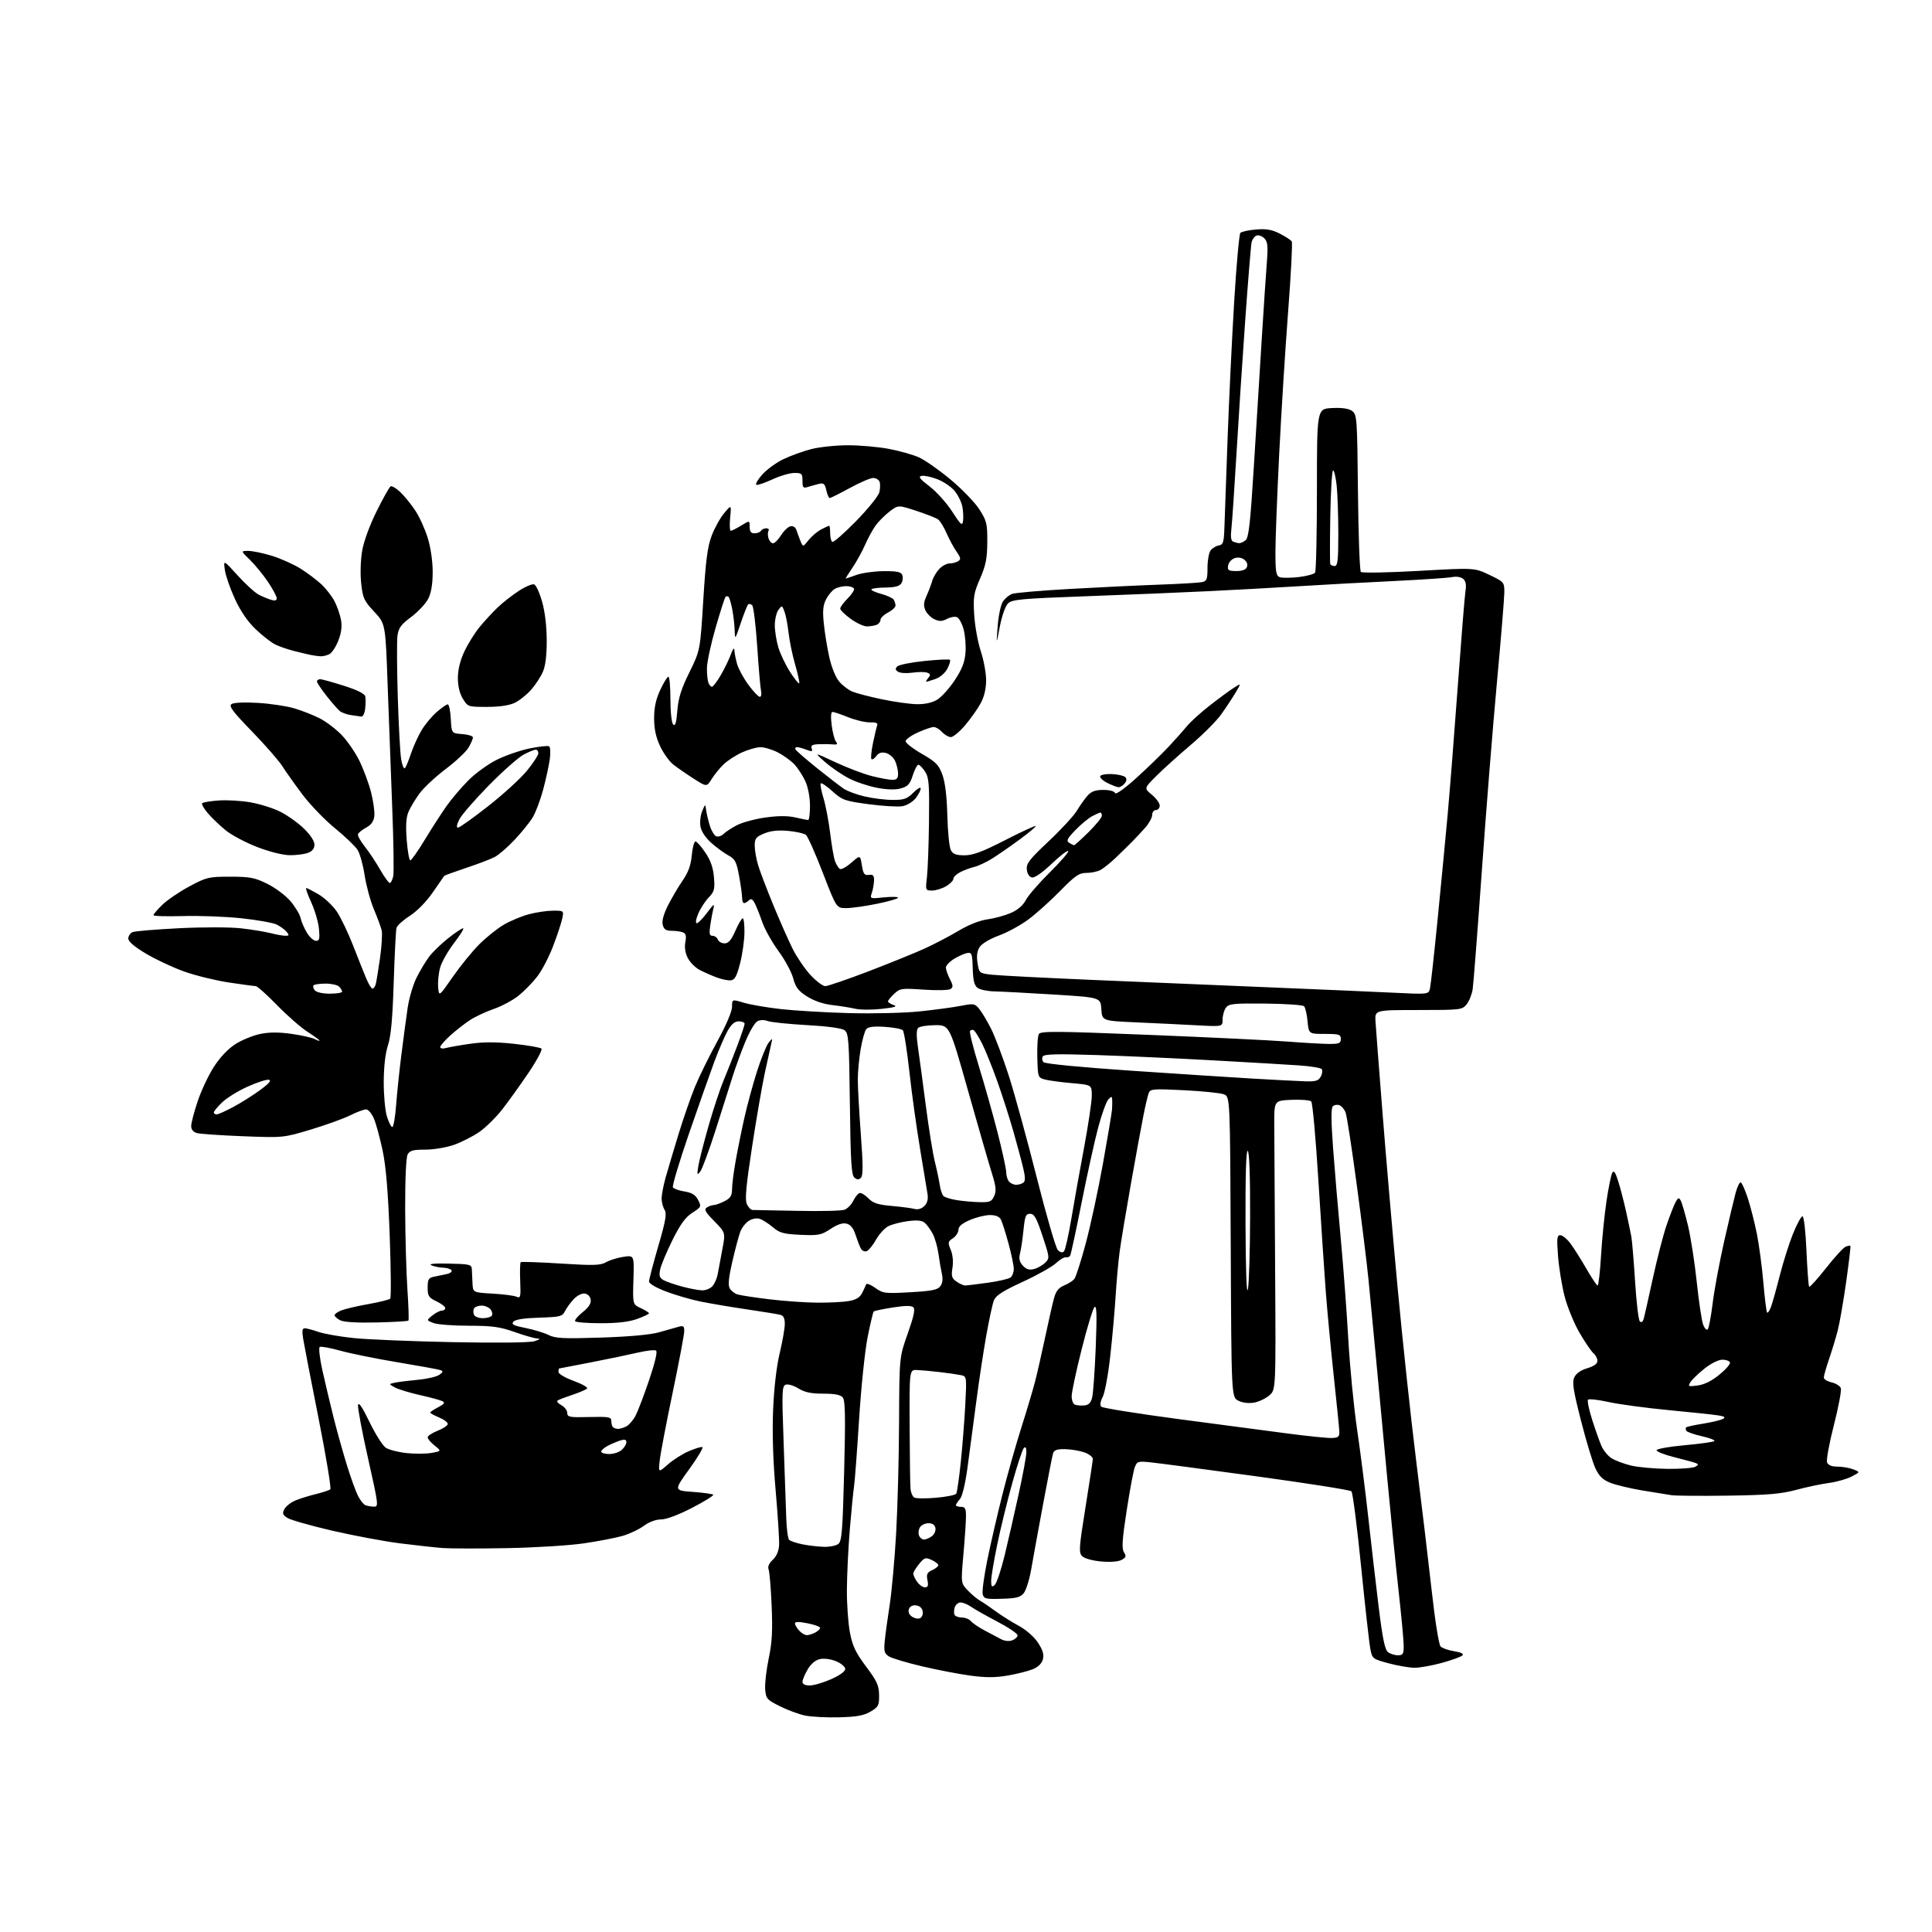 <?xml version="1.0" encoding="UTF-8" standalone="no"?>
<svg 
  version="1.1" 
  xmlns="http://www.w3.org/2000/svg" 
  xmlns:xlink="http://www.w3.org/1999/xlink" 
  xmlns:svg="http://www.w3.org/2000/svg"
  xmlns:rdf="http://www.w3.org/1999/02/22-rdf-syntax-ns#"
  xmlns:cc="http://creativecommons.org/ns#"
  xmlns:dc="http://purl.org/dc/elements/1.1/"
  viewBox="0 0 768 768"
  width="768"
  height="768"
>
<style>svg {background-color: white; }</style>"
<path stroke="none" fill="black" fill-rule="evenodd" d="M333.54,682.66C328.57,682.79 322.48,682.47 320.02,681.96C317.56,681.45 313.06,679.78 310.02,678.26C304.85,675.68 304.48,675.25 304.17,671.50C304.00,669.30 304.62,663.81 305.57,659.30C306.91,652.94 307.17,648.23 306.74,638.30C306.44,631.26 305.90,624.76 305.53,623.85C305.10,622.80 305.70,621.43 307.18,620.05C308.68,618.65 309.57,616.58 309.70,614.19C309.82,612.16 309.20,602.40 308.33,592.50C307.29,580.72 306.95,569.66 307.32,560.50C307.68,551.79 308.66,543.29 309.92,538.00C311.04,533.33 311.96,528.07 311.97,526.32C311.99,524.12 311.46,522.99 310.25,522.67C309.29,522.41 303.32,521.44 297.00,520.51C290.68,519.58 282.35,518.17 278.50,517.39C274.65,516.60 268.46,514.81 264.75,513.39C260.80,511.89 258.00,510.24 258.00,509.41C258.00,508.63 259.65,502.32 261.67,495.38C264.65,485.17 265.12,482.42 264.17,480.90C263.53,479.87 263.00,477.85 263.00,476.42C263.00,474.98 263.71,471.26 264.58,468.15C265.45,465.04 267.75,457.32 269.68,451.00C271.61,444.68 274.58,436.12 276.27,432.00C277.97,427.88 281.97,419.72 285.18,413.88C288.66,407.53 291.00,402.04 291.00,400.23C291.00,397.20 291.00,397.20 295.64,398.59C298.20,399.36 304.84,400.50 310.39,401.13C315.95,401.75 328.15,402.47 337.50,402.73C346.92,402.98 359.41,402.68 365.50,402.05C371.55,401.42 378.95,400.43 381.95,399.84C387.10,398.83 387.50,398.90 389.31,401.13C390.36,402.43 392.47,405.97 394.00,409.00C395.52,412.02 398.66,420.35 400.97,427.50C403.27,434.65 408.28,452.87 412.10,467.98C415.92,483.10 419.70,496.13 420.51,496.94C421.45,497.88 422.33,498.06 422.93,497.46C423.44,496.93 424.77,491.10 425.87,484.50C426.97,477.90 429.25,465.15 430.94,456.16C432.62,447.17 434.00,437.89 434.00,435.54C434.00,431.26 434.00,431.26 426.10,430.57C421.75,430.19 416.93,429.54 415.38,429.13C412.62,428.39 412.56,428.23 412.35,420.39C412.23,416.00 412.51,411.79 412.98,411.03C413.72,409.84 420.22,409.90 456.82,411.38C480.45,412.33 505.12,413.53 511.65,414.03C518.17,414.54 525.64,414.96 528.25,414.98C532.34,415.00 533.00,414.72 533.00,413.00C533.00,411.21 532.33,411.00 526.63,411.00C520.25,411.00 520.25,411.00 519.77,405.94C519.50,403.16 518.88,400.48 518.39,399.99C517.89,399.49 510.99,399.02 503.05,398.94C490.23,398.81 488.47,399.00 487.31,400.59C486.59,401.58 486.00,403.68 486.00,405.26C486.00,408.13 486.00,408.13 475.75,407.57C470.11,407.27 459.34,406.74 451.80,406.41C438.10,405.80 438.10,405.80 437.80,401.15C437.50,396.50 437.50,396.50 419.00,395.35C408.82,394.72 398.22,394.16 395.44,394.10C392.66,394.05 389.59,393.42 388.63,392.72C387.31,391.75 386.82,389.82 386.68,384.97C386.50,379.12 386.29,378.53 384.49,378.84C383.40,379.03 381.04,380.07 379.25,381.17C377.46,382.27 376.00,383.82 376.00,384.63C376.00,385.44 376.72,387.49 377.59,389.18C378.91,391.73 378.96,392.42 377.84,393.16C377.10,393.65 372.31,393.76 367.20,393.40C358.41,392.79 357.76,392.88 355.45,395.05C354.10,396.31 353.00,397.67 353.00,398.06C353.00,398.45 354.01,399.10 355.25,399.52C356.90,400.07 355.65,400.47 350.50,401.04C346.65,401.47 341.93,401.45 340.00,401.00C338.07,400.55 333.96,399.89 330.85,399.53C327.27,399.12 323.61,397.87 320.85,396.12C317.33,393.89 316.27,392.50 315.30,388.86C314.64,386.39 312.01,381.52 309.45,378.04C306.89,374.56 303.98,369.35 302.98,366.46C301.99,363.56 300.64,360.20 299.99,358.99C299.13,357.38 298.52,357.08 297.71,357.89C297.10,358.50 296.24,359.00 295.80,359.00C295.36,359.00 295.00,358.04 295.00,356.87C295.00,355.69 294.46,351.79 293.80,348.20C292.76,342.56 292.19,341.46 289.63,340.09C288.00,339.21 284.96,337.00 282.86,335.16C280.54,333.12 278.83,330.59 278.46,328.65C278.13,326.91 278.43,324.13 279.11,322.49C280.35,319.51 280.36,319.50 280.69,322.00C280.88,323.38 281.54,326.16 282.16,328.20C282.78,330.23 283.93,332.14 284.72,332.44C285.50,332.75 286.84,332.31 287.68,331.46C288.52,330.62 290.95,329.05 293.08,327.96C295.20,326.88 300.27,325.52 304.34,324.96C309.35,324.26 313.15,324.26 316.12,324.94C318.53,325.50 320.84,325.96 321.25,325.98C321.66,325.99 321.99,323.41 321.98,320.25C321.96,316.82 321.21,312.89 320.11,310.50C319.10,308.30 317.14,305.30 315.76,303.83C314.38,302.37 311.41,300.23 309.17,299.08C306.92,297.94 303.82,297.01 302.29,297.02C300.76,297.03 297.48,297.96 295.00,299.08C292.52,300.20 289.23,302.33 287.68,303.81C286.13,305.29 283.98,307.93 282.90,309.67C280.93,312.84 280.93,312.84 275.72,309.51C272.85,307.67 269.20,305.15 267.62,303.90C266.03,302.65 263.68,299.35 262.38,296.56C260.72,293.01 260.02,289.71 260.02,285.50C260.02,281.24 260.73,277.98 262.46,274.25C263.81,271.36 265.27,269.00 265.70,269.00C266.14,269.00 266.50,273.03 266.50,277.95C266.50,283.15 266.97,287.37 267.61,288.01C268.42,288.82 268.86,287.34 269.25,282.53C269.65,277.50 270.78,273.90 274.06,267.23C278.34,258.50 278.34,258.50 279.57,238.50C280.53,222.84 281.25,217.30 282.89,212.98C284.03,209.94 286.27,205.90 287.86,204.00C290.75,200.54 290.75,200.54 290.25,205.77C289.97,208.65 290.09,211.00 290.50,211.00C290.92,211.00 292.78,210.06 294.63,208.92C298.00,206.84 298.00,206.84 298.00,209.42C298.00,211.31 298.52,212.00 299.94,212.00C301.01,212.00 302.16,211.55 302.50,211.00C302.84,210.45 303.79,210.00 304.62,210.00C305.44,210.00 305.84,210.45 305.49,211.01C305.15,211.56 305.16,212.91 305.50,214.01C305.85,215.10 306.67,215.98 307.32,215.96C307.97,215.94 309.41,214.48 310.51,212.72C311.62,210.96 313.31,209.37 314.27,209.19C315.27,208.99 316.25,209.62 316.58,210.68C316.90,211.68 317.62,213.62 318.17,215.00C319.19,217.50 319.19,217.50 321.43,214.69C322.66,213.15 324.92,211.24 326.45,210.44C327.98,209.65 329.40,209.00 329.61,209.00C329.83,209.00 330.00,210.32 330.00,211.94C330.00,213.56 330.38,215.12 330.85,215.41C331.32,215.70 335.56,211.99 340.28,207.17C345.00,202.34 349.17,197.19 349.54,195.70C349.91,194.22 349.96,192.33 349.64,191.50C349.32,190.68 348.18,190.00 347.09,190.00C346.01,190.00 341.83,191.79 337.81,193.99C333.79,196.18 330.20,197.98 329.83,197.99C329.46,197.99 328.85,196.61 328.48,194.90C327.92,192.37 327.41,191.90 325.65,192.32C324.47,192.61 322.49,193.15 321.25,193.54C319.25,194.16 319.00,193.89 319.00,191.12C319.00,188.27 318.72,188.00 315.75,188.01C313.96,188.02 310.06,189.15 307.09,190.54C304.11,191.92 301.23,192.91 300.69,192.73C300.15,192.55 301.15,190.76 302.92,188.74C304.69,186.73 308.47,183.95 311.32,182.57C314.17,181.19 319.18,179.37 322.46,178.53C325.74,177.69 332.34,177.00 337.12,177.00C341.91,177.00 349.24,177.65 353.41,178.45C357.58,179.25 362.90,180.75 365.24,181.79C367.59,182.83 373.23,186.77 377.79,190.56C382.35,194.35 387.52,199.70 389.29,202.45C392.24,207.05 392.50,208.12 392.46,215.48C392.42,222.01 391.89,224.70 389.59,229.99C387.06,235.82 386.82,237.29 387.27,244.49C387.54,248.89 388.72,255.37 389.88,258.88C391.05,262.39 392.00,267.57 392.00,270.40C392.00,273.71 391.25,276.93 389.89,279.46C388.73,281.63 385.96,285.56 383.73,288.20C381.51,290.84 378.93,293.00 378.00,293.00C377.07,293.00 375.50,292.10 374.50,291.00C373.50,289.90 372.00,289.00 371.16,289.00C370.33,289.00 367.47,289.98 364.82,291.18C362.17,292.38 360.00,293.94 360.00,294.65C360.00,295.37 362.91,297.62 366.47,299.67C372.06,302.89 373.17,304.02 374.61,307.95C375.71,310.96 376.38,316.46 376.58,324.20C376.74,330.64 377.37,336.83 377.98,337.95C378.82,339.53 380.06,340.00 383.42,340.00C386.77,340.00 390.48,338.62 399.54,333.98C406.00,330.67 411.47,328.14 411.69,328.36C411.91,328.57 409.03,331.00 405.29,333.74C401.56,336.49 396.62,339.90 394.33,341.33C392.04,342.75 388.89,344.23 387.33,344.60C385.77,344.97 383.26,345.90 381.75,346.67C380.24,347.43 379.00,348.62 379.00,349.31C379.00,350.00 377.69,351.34 376.10,352.28C374.50,353.23 371.99,354.00 370.52,354.00C367.89,354.00 367.86,353.92 368.47,348.75C368.81,345.86 369.18,335.84 369.29,326.47C369.47,311.64 369.27,309.09 367.73,306.72C366.75,305.22 365.56,304.00 365.07,304.00C364.59,304.00 363.58,305.90 362.84,308.22C361.74,311.67 360.90,312.61 358.18,313.38C355.99,314.01 352.79,313.94 348.75,313.19C345.39,312.57 340.35,310.89 337.57,309.47C334.78,308.05 330.48,305.11 328.00,302.94C323.50,298.98 323.50,298.98 332.00,302.96C336.68,305.16 343.18,307.63 346.46,308.47C349.74,309.31 353.45,310.00 354.71,310.00C356.47,310.00 357.00,309.44 357.00,307.55C357.00,306.20 356.47,303.94 355.83,302.52C355.18,301.11 353.54,299.67 352.17,299.33C350.41,298.89 349.30,299.24 348.35,300.53C347.62,301.53 346.75,302.09 346.42,301.76C346.09,301.43 346.37,298.55 347.03,295.35C347.69,292.16 348.45,288.99 348.71,288.30C349.04,287.45 348.14,287.08 345.85,287.15C344.01,287.20 340.12,286.29 337.21,285.12C334.31,283.95 331.48,283.00 330.93,283.00C330.31,283.00 330.18,284.98 330.60,288.25C330.97,291.14 331.74,294.09 332.31,294.82C333.12,295.84 332.81,296.08 330.93,295.91C329.59,295.79 327.05,295.76 325.28,295.84C322.85,295.96 322.20,296.37 322.65,297.52C323.13,298.79 322.79,298.87 320.55,298.02C319.08,297.46 317.41,297.00 316.85,297.00C316.29,297.00 315.98,297.38 316.17,297.84C316.35,298.31 320.21,301.67 324.73,305.31C329.26,308.95 334.12,312.69 335.52,313.61C336.93,314.53 340.65,315.89 343.79,316.62C346.93,317.36 351.90,317.98 354.83,317.98C359.39,318.00 360.57,317.58 363.08,315.08C364.68,313.47 366.00,312.73 366.00,313.44C366.00,314.15 365.08,315.90 363.96,317.33C362.82,318.77 360.48,320.17 358.71,320.48C356.94,320.79 350.91,320.43 345.29,319.68C335.76,318.40 334.81,318.06 330.95,314.58C328.68,312.52 326.57,311.09 326.27,311.40C325.96,311.70 326.44,314.33 327.33,317.23C328.22,320.13 329.43,326.44 330.01,331.26C330.59,336.08 331.47,341.10 331.97,342.42C332.47,343.73 333.33,345.08 333.88,345.42C334.43,345.77 336.47,344.65 338.42,342.94C341.95,339.84 341.95,339.84 342.61,343.96C343.16,347.42 343.61,348.03 345.38,347.79C347.06,347.56 347.49,348.02 347.44,350.00C347.41,351.38 347.02,353.58 346.57,354.90C345.77,357.29 345.80,357.30 351.38,356.72C354.47,356.41 357.00,356.46 357.00,356.85C357.00,357.23 353.23,358.33 348.62,359.27C344.01,360.22 338.50,360.99 336.37,360.99C332.50,360.98 332.50,360.98 327.10,346.99C324.13,339.29 321.11,332.51 320.39,331.91C319.67,331.31 316.47,330.58 313.28,330.29C309.26,329.93 306.35,330.25 303.75,331.33C300.49,332.69 300.00,333.33 300.01,336.20C300.02,338.01 300.64,341.52 301.39,344.00C302.14,346.48 304.89,353.68 307.49,360.00C310.10,366.32 313.56,374.13 315.17,377.33C316.79,380.54 319.95,385.16 322.18,387.58C324.42,390.01 327.07,392.00 328.06,392.00C329.06,392.00 336.76,389.36 345.19,386.14C353.61,382.91 363.65,378.84 367.50,377.09C371.35,375.34 377.43,372.16 381.00,370.03C385.02,367.63 389.41,365.88 392.50,365.46C395.25,365.09 399.42,363.95 401.77,362.94C404.55,361.74 406.64,359.95 407.77,357.80C408.72,355.99 413.04,351.00 417.38,346.71C421.71,342.42 424.97,338.64 424.63,338.30C424.29,337.96 421.31,340.26 418.01,343.41C414.38,346.87 411.30,349.01 410.25,348.81C409.18,348.61 408.37,347.39 408.18,345.69C407.90,343.29 409.15,341.67 416.87,334.40C421.83,329.74 426.89,324.25 428.11,322.21C429.33,320.17 431.23,317.49 432.34,316.25C433.82,314.59 435.45,314.00 438.59,314.00C441.09,314.00 443.01,314.51 443.25,315.25C443.50,316.00 446.86,313.63 451.59,309.37C455.94,305.44 461.75,299.82 464.51,296.87C467.26,293.91 470.64,290.13 472.02,288.45C473.41,286.77 477.45,283.13 481.02,280.35C484.58,277.57 488.84,274.44 490.48,273.40C493.45,271.50 493.45,271.50 491.06,275.50C489.74,277.70 487.15,281.59 485.31,284.15C483.47,286.71 478.07,292.11 473.30,296.15C468.53,300.19 462.40,305.72 459.69,308.42C454.75,313.35 454.75,313.35 457.88,315.92C459.61,317.34 461.01,319.29 461.01,320.25C461.00,321.21 460.32,322.00 459.50,322.00C458.68,322.00 458.00,322.88 458.00,323.96C458.00,325.04 456.76,327.31 455.25,329.01C453.74,330.70 451.38,333.24 450.00,334.63C448.62,336.03 445.70,338.89 443.50,340.99C441.30,343.09 438.52,345.30 437.32,345.90C436.11,346.51 433.63,347.00 431.79,347.00C428.97,347.00 427.36,348.10 421.47,354.12C417.64,358.03 411.98,363.12 408.89,365.43C405.81,367.74 400.51,370.64 397.13,371.87C393.55,373.18 390.33,375.09 389.45,376.43C388.39,378.06 388.13,379.95 388.59,382.82C389.23,386.86 389.27,386.89 394.37,387.47C397.19,387.79 415.25,388.72 434.50,389.54C453.75,390.37 485.25,391.69 504.50,392.48C523.75,393.27 545.89,394.23 553.69,394.61C567.89,395.30 567.89,395.30 568.44,392.90C568.75,391.58 570.11,379.25 571.47,365.50C572.83,351.75 574.62,333.07 575.45,324.00C576.28,314.93 578.09,291.98 579.47,273.00C580.86,254.03 582.24,236.89 582.55,234.92C582.95,232.40 582.67,230.97 581.60,230.08C580.73,229.36 578.90,229.07 577.29,229.40C575.76,229.72 565.05,230.44 553.50,231.00C541.95,231.56 525.30,232.46 516.50,233.02C507.70,233.57 491.67,234.45 480.88,234.98C470.09,235.51 448.04,236.43 431.88,237.01C405.77,237.97 402.30,238.29 400.68,239.89C399.64,240.92 398.26,244.86 397.44,249.10C396.03,256.50 396.03,256.50 396.58,249.00C396.89,244.88 397.81,240.47 398.62,239.21C399.44,237.94 401.09,236.54 402.30,236.09C403.51,235.64 413.95,234.74 425.50,234.10C437.05,233.45 453.02,232.68 461.00,232.40C468.98,232.11 476.51,231.67 477.75,231.42C479.74,231.01 480.00,230.36 480.00,225.67C480.00,222.76 480.56,219.66 481.25,218.78C481.94,217.89 483.40,217.01 484.50,216.82C486.25,216.52 486.53,215.60 486.73,209.49C486.85,205.65 487.41,189.90 487.98,174.50C488.54,159.10 489.72,134.57 490.60,120.00C491.48,105.42 492.59,93.09 493.06,92.59C493.54,92.08 496.34,91.47 499.29,91.23C503.39,90.89 505.61,91.27 508.76,92.88C511.02,94.03 513.15,95.43 513.49,95.99C513.84,96.55 513.19,109.04 512.06,123.75C510.93,138.46 509.33,163.99 508.50,180.48C507.68,196.96 507.00,214.58 507.00,219.62C507.00,227.24 507.28,228.89 508.66,229.42C509.58,229.78 512.96,229.76 516.19,229.40C519.41,229.03 522.37,228.23 522.77,227.62C523.17,227.00 523.50,212.10 523.50,194.50C523.50,162.50 523.50,162.50 529.50,162.21C533.58,162.01 536.15,162.39 537.50,163.38C539.41,164.77 539.51,166.19 539.81,195.67C539.98,212.63 540.50,226.88 540.96,227.35C541.42,227.81 551.76,227.63 563.94,226.94C586.09,225.68 586.09,225.68 592.05,228.52C597.88,231.31 598.00,231.45 598.00,235.43C597.99,237.67 596.66,253.90 595.03,271.50C593.40,289.10 590.70,322.85 589.03,346.50C587.35,370.15 585.72,391.19 585.41,393.25C585.09,395.31 584.00,398.01 583.00,399.25C581.22,401.43 580.61,401.50 563.83,401.50C546.50,401.50 546.50,401.50 546.78,406.00C546.94,408.48 548.16,424.45 549.50,441.50C550.83,458.55 553.53,489.82 555.49,511.00C557.45,532.17 560.80,563.45 562.93,580.50C565.07,597.55 567.85,620.91 569.13,632.40C570.46,644.36 571.97,653.82 572.66,654.51C573.32,655.18 575.77,656.03 578.10,656.40C580.84,656.84 581.98,657.42 581.35,658.05C580.82,658.58 577.15,659.92 573.20,661.01C569.25,662.11 564.33,662.98 562.26,662.96C560.19,662.94 555.58,662.14 552.00,661.19C545.63,659.48 545.48,659.37 544.73,655.47C544.30,653.29 542.65,638.51 541.05,622.63C539.46,606.75 537.73,593.33 537.22,592.82C536.70,592.30 519.68,589.62 499.39,586.85C479.10,584.08 460.15,581.58 457.27,581.29C452.38,580.79 451.98,580.92 451.09,583.28C450.56,584.66 449.11,592.40 447.87,600.47C446.08,612.07 445.86,615.54 446.79,617.04C447.79,618.64 447.64,619.12 445.82,620.09C444.51,620.80 441.34,621.04 437.70,620.71C434.29,620.40 431.07,619.50 430.19,618.61C428.78,617.21 428.91,615.35 431.48,599.28C433.05,589.50 434.37,580.84 434.41,580.03C434.46,579.20 432.96,578.01 431.00,577.33C429.07,576.66 425.62,576.09 423.32,576.06C420.17,576.01 419.00,576.43 418.60,577.75C418.31,578.71 416.52,587.83 414.63,598.00C412.74,608.17 410.61,619.81 409.91,623.86C409.21,627.91 407.89,632.15 406.97,633.28C405.61,634.96 404.01,635.38 398.24,635.54C391.90,635.73 391.11,635.54 390.64,633.73C390.35,632.63 391.18,626.49 392.48,620.11C393.78,613.72 396.46,602.11 398.43,594.29C400.39,586.47 403.77,574.53 405.92,567.74C408.08,560.96 410.55,552.67 411.42,549.32C412.29,545.97 414.09,538.04 415.44,531.69C416.78,525.34 418.36,518.37 418.95,516.19C419.74,513.25 420.77,511.92 422.97,511.01C424.60,510.34 426.43,509.18 427.05,508.44C427.66,507.71 429.71,501.34 431.60,494.30C433.49,487.26 436.57,472.95 438.45,462.50C440.33,452.05 441.95,442.38 442.05,441.00C442.14,439.62 442.17,437.84 442.11,437.04C442.01,435.75 441.83,435.75 440.58,437.04C439.79,437.84 438.00,442.77 436.60,448.00C435.19,453.23 432.22,466.68 429.99,477.89C427.76,489.11 425.70,498.68 425.40,499.17C425.10,499.65 424.32,499.94 423.67,499.80C423.03,499.67 421.26,500.73 419.74,502.15C418.22,503.58 412.28,506.91 406.54,509.55C398.57,513.22 395.86,514.97 395.09,516.93C394.53,518.34 393.16,524.68 392.04,531.01C390.91,537.35 389.11,549.27 388.04,557.51C386.96,565.76 385.41,577.39 384.60,583.36C383.70,589.96 382.51,594.89 381.56,595.94C380.70,596.88 380.00,597.96 380.00,598.33C380.00,598.70 380.90,599.00 382.00,599.00C383.65,599.00 384.00,599.66 383.99,602.75C383.99,604.81 383.53,611.64 382.97,617.92C381.96,629.35 381.96,629.35 384.73,632.24C386.25,633.83 388.45,635.66 389.61,636.31C390.77,636.97 393.54,638.85 395.78,640.50C398.01,642.15 402.11,644.73 404.89,646.24C407.89,647.86 411.03,650.60 412.59,652.96C414.51,655.86 415.05,657.65 414.58,659.54C414.16,661.21 412.75,662.62 410.64,663.51C408.83,664.26 404.35,665.40 400.69,666.04C395.73,666.90 391.93,666.92 385.81,666.09C381.29,665.49 372.62,663.82 366.54,662.39C360.47,660.96 354.54,659.19 353.37,658.45C351.54,657.30 351.30,656.41 351.70,652.30C351.96,649.66 352.84,643.23 353.66,638.00C354.48,632.77 355.63,619.95 356.23,609.50C356.82,599.05 357.35,579.02 357.40,565.00C357.50,539.50 357.50,539.50 360.83,530.13C363.19,523.51 363.86,520.46 363.10,519.70C362.35,518.95 359.96,518.96 354.93,519.74C351.03,520.34 347.60,521.07 347.32,521.34C347.05,521.62 345.94,526.27 344.87,531.67C343.80,537.08 342.27,551.85 341.48,564.50C340.68,577.15 339.79,589.08 339.48,591.00C339.18,592.92 338.43,600.58 337.81,608.00C337.20,615.42 336.68,626.23 336.65,632.00C336.62,637.77 337.17,645.46 337.88,649.07C338.91,654.35 340.17,657.00 344.28,662.48C348.62,668.28 349.40,669.99 349.45,673.83C349.50,677.95 349.19,678.53 346.04,680.39C343.37,681.97 340.55,682.48 333.54,682.66zM321.88,670.00C323.46,670.00 327.28,668.88 330.38,667.51C333.75,666.02 336.00,664.40 336.00,663.46C336.00,662.60 334.38,661.22 332.40,660.39C330.29,659.51 327.61,659.15 325.96,659.51C324.15,659.91 322.37,661.40 321.06,663.62C319.93,665.54 319.00,667.76 319.00,668.56C319.00,669.48 320.04,670.00 321.88,670.00zM555.69,658.00C557.69,658.00 558.00,657.50 557.99,654.25C557.99,652.19 557.08,642.40 555.97,632.50C554.87,622.60 552.85,602.58 551.49,588.00C550.13,573.42 548.13,552.05 547.04,540.50C545.95,528.95 544.57,514.55 543.98,508.50C543.39,502.45 541.30,485.58 539.34,471.02C537.38,456.45 535.38,443.50 534.90,442.24C534.42,440.98 533.32,439.68 532.45,439.34C531.58,439.01 530.39,439.21 529.82,439.78C529.09,440.51 529.12,445.49 529.90,456.16C530.52,464.60 531.89,480.73 532.94,492.00C533.99,503.27 535.35,521.37 535.96,532.20C536.57,543.04 538.14,559.24 539.46,568.20C540.78,577.17 542.80,593.05 543.95,603.50C545.10,613.95 546.95,629.92 548.07,639.00C549.60,651.36 550.52,655.81 551.75,656.75C552.65,657.44 554.42,658.00 555.69,658.00zM402.38,652.06C403.54,651.62 404.50,650.72 404.50,650.06C404.50,649.39 400.88,646.94 396.46,644.62C392.03,642.30 387.32,639.64 385.99,638.70C384.65,637.77 382.79,637.00 381.84,637.00C380.90,637.00 379.85,637.90 379.50,638.99C379.16,640.09 379.15,641.44 379.49,641.99C379.84,642.55 381.16,643.00 382.44,643.00C383.71,643.00 385.29,643.65 385.95,644.43C386.60,645.22 389.02,646.87 391.32,648.09C393.62,649.31 396.57,650.87 397.88,651.57C399.31,652.34 401.09,652.53 402.38,652.06zM320.72,650.00C321.50,650.00 323.00,649.53 324.07,648.96C325.13,648.40 326.00,647.56 326.00,647.10C326.00,646.64 323.75,645.82 321.00,645.28C317.60,644.60 316.00,644.62 316.00,645.32C316.00,645.88 316.74,647.17 317.65,648.17C318.57,649.18 319.94,650.00 320.72,650.00zM365.65,643.30C366.45,643.00 366.97,641.79 366.80,640.62C366.61,639.30 365.65,638.38 364.25,638.18C362.83,637.98 361.75,638.50 361.33,639.57C360.92,640.65 361.33,641.77 362.43,642.58C363.40,643.28 364.85,643.61 365.65,643.30zM367.68,631.00C368.87,631.00 369.11,630.31 368.68,628.14C368.21,625.78 368.54,625.08 370.55,624.16C371.90,623.54 373.00,622.66 373.00,622.18C373.00,621.71 371.80,620.77 370.33,620.11C367.91,619.00 367.45,619.15 365.37,621.69C364.10,623.24 363.06,624.96 363.04,625.53C363.02,626.09 363.70,627.56 364.56,628.78C365.41,630.00 366.82,631.00 367.68,631.00zM395.39,630.09C396.16,629.45 397.95,624.11 399.38,618.22C400.80,612.32 403.33,601.29 404.98,593.71C406.64,586.13 408.00,578.72 408.00,577.26C408.00,575.49 407.67,574.93 407.00,575.60C406.45,576.15 404.40,582.34 402.44,589.37C400.48,596.39 397.78,607.39 396.45,613.82C395.11,620.24 394.01,626.79 394.01,628.37C394.00,630.72 394.26,631.03 395.39,630.09zM201.50,615.41C190.50,615.61 179.03,615.59 176.00,615.37C172.97,615.14 165.32,614.30 158.98,613.50C152.65,612.70 140.50,610.42 131.98,608.45C123.47,606.47 115.48,604.20 114.23,603.39C112.34,602.17 112.15,601.59 113.06,599.88C113.67,598.75 115.62,597.22 117.41,596.47C119.20,595.72 122.88,594.58 125.58,593.92C128.29,593.26 130.86,592.41 131.30,592.02C131.73,591.63 129.64,578.98 126.65,563.90C123.66,548.83 120.90,534.59 120.52,532.25C119.99,529.02 120.15,528.00 121.16,528.01C121.90,528.02 124.33,528.67 126.56,529.44C128.79,530.22 135.09,531.33 140.56,531.90C146.03,532.47 163.78,533.20 180.00,533.53C198.00,533.88 210.67,533.73 212.50,533.14C214.66,532.44 214.94,532.14 213.50,532.06C212.40,532.01 208.35,530.84 204.50,529.48C198.65,527.42 195.66,527.01 186.32,527.00C180.16,527.00 173.86,526.52 172.32,525.92C169.50,524.84 169.50,524.84 171.86,522.92C173.16,521.87 174.85,521.00 175.61,521.00C176.37,521.00 177.00,520.54 177.00,519.98C177.00,519.42 175.43,518.22 173.50,517.30C170.41,515.82 170.00,515.19 170.00,511.83C170.00,508.59 170.36,507.96 172.50,507.52C173.88,507.23 176.14,506.76 177.54,506.47C178.94,506.18 179.81,505.50 179.48,504.97C179.15,504.44 177.67,503.97 176.19,503.93C174.71,503.89 172.60,503.46 171.50,502.98C170.19,502.40 172.61,502.17 178.48,502.30C186.70,502.48 187.48,502.67 187.56,504.50C187.61,505.60 187.73,508.14 187.83,510.14C188.00,513.79 188.00,513.79 195.75,514.23C200.01,514.47 204.30,515.02 205.29,515.46C206.92,516.18 207.05,515.65 206.79,509.20C206.63,505.33 206.73,501.97 207.00,501.73C207.28,501.50 214.43,501.74 222.90,502.28C235.98,503.11 238.69,503.03 240.90,501.76C242.33,500.94 245.43,499.97 247.80,499.62C252.10,498.96 252.10,498.96 251.80,508.73C251.50,518.50 251.50,518.50 254.73,520.00C256.50,520.83 257.97,521.75 257.98,522.05C257.99,522.36 255.86,523.37 253.25,524.31C250.01,525.47 245.42,526.01 238.81,526.00C233.48,526.00 228.90,525.64 228.62,525.20C228.35,524.76 229.70,523.14 231.62,521.61C234.03,519.69 235.02,518.15 234.81,516.66C234.63,515.38 233.67,514.38 232.46,514.21C231.30,514.04 229.42,514.99 228.07,516.42C226.78,517.80 225.21,519.95 224.58,521.21C223.54,523.31 222.69,523.52 214.32,523.79C208.24,523.98 204.82,524.52 204.08,525.40C203.19,526.47 204.15,526.97 208.90,527.90C212.16,528.54 216.27,529.79 218.05,530.67C220.78,532.04 223.92,532.19 238.88,531.71C250.12,531.35 258.49,530.59 262.00,529.60C265.02,528.75 268.51,527.76 269.75,527.41C271.63,526.87 272.00,527.16 272.00,529.14C272.00,530.44 269.93,541.40 267.41,553.50C264.88,565.60 262.56,577.74 262.26,580.49C261.70,585.47 261.70,585.47 265.50,582.14C267.59,580.30 271.32,577.93 273.80,576.87C276.28,575.81 278.72,575.07 279.21,575.24C279.71,575.40 277.35,579.35 273.98,584.02C267.85,592.50 267.85,592.50 275.39,593.05C279.54,593.35 283.19,593.86 283.51,594.17C283.83,594.49 280.06,596.83 275.13,599.38C269.65,602.21 264.87,604.00 262.79,604.00C260.72,604.00 258.04,604.99 255.94,606.54C254.05,607.94 250.25,609.74 247.50,610.54C244.75,611.33 237.78,612.68 232.00,613.52C226.22,614.36 212.50,615.21 201.50,615.41zM327.56,614.89C329.79,614.95 332.35,614.44 333.24,613.75C334.63,612.67 334.96,608.62 335.57,584.77C336.12,563.09 336.00,556.70 335.01,555.52C334.12,554.45 331.85,554.00 327.25,554.00C322.38,554.00 319.88,553.47 317.34,551.90C315.47,550.75 313.22,550.09 312.32,550.43C310.85,550.99 310.77,553.20 311.50,573.28C311.95,585.50 312.42,599.03 312.54,603.33C312.67,607.64 313.19,611.59 313.71,612.11C314.22,612.62 316.64,613.43 319.07,613.91C321.51,614.39 325.33,614.83 327.56,614.89zM367.28,612.00C368.01,612.00 369.43,611.41 370.42,610.68C371.41,609.96 372.05,608.50 371.85,607.43C371.60,606.17 370.65,605.50 369.10,605.50C367.79,605.50 366.26,606.23 365.70,607.11C365.14,608.00 364.96,609.46 365.31,610.36C365.65,611.26 366.54,612.00 367.28,612.00zM148.57,598.92C150.57,599.00 150.51,598.45 146.31,579.75C143.93,569.16 142.14,559.60 142.32,558.50C142.54,557.16 144.05,559.40 146.88,565.26C149.21,570.08 152.13,574.69 153.37,575.51C154.62,576.32 158.37,577.28 161.71,577.63C165.05,577.98 169.52,577.94 171.64,577.54C175.50,576.81 175.50,576.81 172.75,574.62C171.24,573.41 170.00,571.95 170.00,571.36C170.00,570.78 171.80,569.60 174.00,568.73C176.20,567.87 178.00,566.65 178.00,566.03C178.00,565.41 176.43,564.24 174.50,563.44C172.57,562.63 171.00,561.77 171.00,561.51C171.00,561.26 172.43,560.31 174.17,559.41C176.55,558.18 176.99,557.58 175.92,557.01C175.14,556.60 171.12,555.50 167.00,554.58C162.88,553.66 158.38,552.29 157.00,551.54C154.50,550.16 154.50,550.16 157.00,549.63C158.38,549.34 162.49,548.82 166.15,548.48C169.81,548.14 173.64,547.25 174.65,546.50C176.20,545.36 176.26,545.06 175.00,544.62C174.18,544.34 166.53,542.94 158.00,541.52C149.47,540.10 139.23,538.03 135.24,536.91C131.25,535.80 127.59,535.14 127.10,535.44C126.61,535.74 127.09,539.93 128.16,544.74C129.23,549.56 131.23,558.00 132.61,563.50C133.99,569.00 136.39,577.57 137.94,582.55C139.48,587.53 141.47,593.01 142.35,594.71C143.24,596.42 144.53,598.05 145.23,598.33C145.93,598.61 147.43,598.88 148.57,598.92zM372.00,595.39C376.12,595.03 379.78,594.31 380.11,593.78C380.45,593.26 381.27,587.58 381.93,581.16C382.60,574.75 383.40,564.46 383.72,558.31C384.29,547.11 384.29,547.11 381.90,546.62C380.58,546.35 376.80,545.81 373.50,545.42C370.20,545.03 366.15,544.66 364.50,544.60C361.50,544.50 361.50,544.50 361.59,567.00C361.64,579.38 361.81,590.62 361.96,592.00C362.11,593.38 362.75,594.85 363.37,595.27C363.99,595.69 367.88,595.75 372.00,595.39zM687.00,594.54C676.27,594.69 666.15,594.61 664.50,594.37C662.85,594.12 657.58,593.26 652.79,592.47C647.99,591.67 642.29,590.30 640.11,589.43C637.12,588.23 635.67,586.82 634.19,583.67C633.12,581.38 630.54,572.85 628.47,564.73C625.40,552.71 624.90,549.51 625.80,547.54C626.51,545.98 628.36,544.67 630.95,543.90C633.64,543.09 635.00,542.11 635.00,540.96C635.00,540.02 634.30,538.66 633.45,537.96C632.59,537.25 630.10,533.60 627.91,529.84C625.72,526.09 623.04,519.55 621.95,515.31C620.87,511.08 619.69,503.87 619.34,499.30C618.80,492.24 618.93,491.00 620.23,491.00C621.07,491.00 622.87,492.46 624.23,494.25C625.58,496.04 628.43,500.54 630.56,504.25C632.69,507.96 634.72,511.00 635.08,511.00C635.44,511.00 636.04,505.71 636.43,499.25C636.81,492.79 637.78,483.06 638.58,477.63C639.38,472.20 640.42,467.07 640.89,466.23C641.52,465.10 642.14,465.97 643.28,469.60C644.13,472.30 645.52,477.65 646.37,481.50C647.22,485.35 648.16,489.85 648.47,491.50C648.78,493.15 649.45,501.21 649.97,509.40C650.48,517.60 651.33,524.73 651.85,525.25C652.45,525.85 653.01,525.52 653.36,524.35C653.67,523.33 655.30,516.12 656.99,508.32C658.68,500.53 661.13,491.02 662.43,487.20C663.73,483.38 665.35,479.22 666.02,477.97C667.06,476.03 667.37,475.92 668.11,477.23C668.59,478.09 669.88,482.55 670.99,487.14C672.09,491.74 673.67,501.88 674.49,509.67C675.32,517.46 676.46,525.08 677.03,526.58C677.61,528.09 678.43,528.92 678.87,528.41C679.30,527.91 680.18,523.23 680.82,518.00C681.46,512.77 683.51,501.75 685.37,493.50C687.24,485.25 689.29,476.59 689.92,474.25C690.56,471.91 691.45,470.00 691.90,470.00C692.35,470.00 693.64,472.81 694.76,476.25C695.88,479.69 697.51,486.10 698.39,490.50C699.27,494.90 700.43,503.63 700.97,509.89C701.51,516.15 702.17,521.50 702.45,521.78C702.72,522.05 703.41,521.06 703.97,519.58C704.53,518.10 706.10,512.52 707.45,507.18C708.81,501.84 711.18,494.33 712.72,490.49C714.27,486.64 715.98,483.50 716.52,483.50C717.08,483.50 717.75,489.32 718.10,497.26C718.43,504.84 718.91,511.24 719.17,511.51C719.44,511.77 722.45,508.43 725.88,504.08C729.30,499.73 732.82,495.90 733.69,495.56C734.57,495.23 735.41,495.08 735.57,495.24C735.73,495.39 734.97,501.81 733.89,509.50C732.81,517.19 731.29,525.96 730.50,528.99C729.71,532.02 728.15,537.16 727.03,540.41C725.92,543.66 725.00,546.88 725.00,547.58C725.00,548.27 726.38,549.14 728.07,549.51C729.75,549.89 731.41,550.91 731.75,551.79C732.09,552.66 730.85,559.29 729.00,566.50C727.15,573.71 725.93,580.38 726.29,581.31C726.73,582.45 728.07,583.00 730.40,583.00C732.31,583.00 735.14,583.49 736.68,584.08C739.50,585.17 739.50,585.17 736.00,586.97C734.08,587.96 730.02,589.10 727.00,589.50C723.98,589.90 718.12,591.14 714.00,592.25C707.94,593.87 702.75,594.31 687.00,594.54zM663.00,583.90C668.23,583.94 673.16,583.55 673.97,583.04C675.27,582.22 675.27,582.04 673.97,581.55C673.16,581.24 669.35,580.20 665.50,579.24C661.65,578.28 658.50,577.05 658.50,576.50C658.50,575.95 663.53,575.05 669.67,574.50C675.81,573.95 681.13,573.20 681.49,572.84C681.86,572.48 679.62,571.61 676.53,570.92C673.44,570.23 670.66,569.26 670.35,568.76C670.05,568.27 670.01,567.66 670.27,567.40C670.52,567.14 673.58,566.47 677.05,565.92C680.52,565.36 684.05,564.51 684.90,564.04C686.06,563.39 685.58,563.04 682.97,562.63C681.06,562.33 672.20,561.39 663.27,560.54C654.34,559.69 643.65,558.25 639.51,557.34C635.37,556.43 631.66,556.00 631.28,556.39C630.89,556.77 631.61,560.33 632.88,564.29C634.15,568.26 635.80,572.94 636.56,574.70C637.31,576.46 639.09,578.67 640.53,579.61C641.96,580.55 645.46,581.88 648.32,582.57C651.17,583.26 657.77,583.86 663.00,583.90zM242.17,578.00C243.92,578.00 246.17,577.26 247.17,576.35C248.18,575.43 249.00,574.05 249.00,573.28C249.00,572.27 248.35,572.07 246.75,572.56C245.51,572.94 243.26,573.88 241.75,574.65C240.24,575.42 239.00,576.49 239.00,577.03C239.00,577.56 240.43,578.00 242.17,578.00zM529.50,571.63C532.03,571.52 532.48,571.11 532.40,569.00C532.34,567.62 531.35,557.73 530.19,547.00C529.03,536.27 527.61,521.20 527.02,513.50C526.44,505.80 525.12,485.84 524.07,469.14C523.03,452.44 521.76,438.36 521.24,437.84C520.72,437.32 517.20,437.04 513.40,437.20C506.50,437.50 506.50,437.50 506.54,447.00C506.56,452.23 506.72,478.09 506.88,504.47C507.18,552.44 507.18,552.44 504.59,554.68C503.16,555.91 500.46,557.20 498.58,557.55C496.49,557.94 494.07,557.67 492.34,556.83C489.50,555.47 489.50,555.47 489.24,495.71C488.98,435.94 488.98,435.94 486.49,435.00C485.12,434.48 478.00,433.75 470.66,433.38C458.46,432.77 457.27,432.86 456.64,434.48C456.27,435.46 455.32,439.46 454.54,443.38C453.75,447.30 451.52,459.50 449.57,470.50C447.62,481.50 445.60,493.65 445.08,497.50C444.56,501.35 443.85,509.23 443.49,515.00C443.14,520.77 442.18,531.54 441.36,538.92C440.55,546.30 439.19,553.66 438.35,555.28C437.38,557.17 437.18,558.58 437.79,559.19C438.32,559.72 451.98,561.91 468.13,564.06C484.28,566.21 504.02,568.82 512.00,569.86C519.98,570.91 527.85,571.70 529.50,571.63zM245.73,568.00C246.50,568.00 248.00,567.54 249.06,566.97C250.11,566.40 251.74,564.49 252.66,562.72C253.59,560.95 256.02,554.55 258.07,548.50C260.41,541.58 261.42,537.26 260.78,536.87C260.22,536.52 257.00,536.88 253.63,537.66C250.26,538.45 241.88,540.20 235.00,541.54C228.12,542.89 222.39,543.99 222.25,544.00C222.11,544.00 222.00,544.61 222.00,545.37C222.00,546.13 224.70,547.72 228.11,548.96C231.47,550.18 233.83,551.55 233.36,551.99C232.89,552.44 230.29,553.54 227.58,554.45C224.88,555.35 222.23,556.36 221.70,556.69C221.16,557.02 221.80,557.86 223.11,558.56C224.42,559.26 225.49,560.66 225.49,561.67C225.50,563.32 226.36,563.48 234.25,563.29C242.07,563.11 243.00,563.28 243.00,564.88C243.00,565.86 243.30,566.97 243.67,567.33C244.03,567.70 244.96,568.00 245.73,568.00zM430.93,558.69C432.69,558.55 433.58,557.71 434.13,555.63C434.55,554.06 435.19,545.06 435.57,535.63C436.08,522.61 435.96,518.76 435.08,519.59C434.44,520.19 432.13,527.77 429.96,536.42C427.78,545.08 426.00,553.44 426.00,555.00C426.00,556.56 426.56,558.07 427.25,558.36C427.94,558.65 429.60,558.80 430.93,558.69zM674.86,550.75C677.52,550.39 680.49,548.91 683.49,546.45C686.01,544.39 687.90,542.21 687.70,541.60C687.50,541.00 686.14,540.50 684.67,540.50C683.14,540.50 680.15,541.98 677.61,544.00C675.19,545.92 672.66,548.35 672.00,549.39C670.88,551.17 671.07,551.25 674.86,550.75zM149.71,525.70C141.95,525.88 136.68,525.57 135.25,524.84C134.01,524.21 133.00,523.30 133.00,522.82C133.00,522.34 134.24,521.47 135.75,520.88C137.26,520.29 142.08,519.16 146.47,518.39C150.85,517.61 154.74,516.64 155.12,516.23C155.50,515.83 155.41,504.48 154.91,491.00C154.28,473.95 153.44,463.76 152.13,457.50C151.09,452.55 149.54,446.81 148.67,444.75C147.80,442.66 146.40,441.00 145.52,441.00C144.65,441.00 141.81,442.06 139.22,443.36C136.62,444.66 129.58,447.20 123.57,449.01C112.64,452.29 112.64,452.29 96.57,451.67C87.73,451.33 79.49,450.76 78.25,450.41C76.82,450.00 76.00,448.99 76.00,447.64C76.00,446.47 77.15,442.04 78.56,437.81C79.97,433.58 82.89,427.38 85.05,424.04C87.52,420.23 90.70,416.88 93.61,415.03C96.16,413.41 100.57,411.61 103.41,411.02C107.03,410.27 110.76,410.26 115.87,410.98C119.88,411.55 124.02,412.48 125.08,413.04C126.14,413.61 127.00,413.88 127.00,413.64C127.00,413.40 124.85,411.83 122.21,410.14C119.58,408.45 114.13,403.68 110.10,399.53C106.07,395.39 102.26,392.00 101.63,391.99C101.01,391.99 96.22,391.34 91.00,390.56C85.77,389.77 77.84,387.83 73.37,386.25C68.90,384.67 62.04,381.47 58.12,379.14C53.39,376.33 51.00,374.29 51.00,373.06C51.00,372.05 51.79,370.90 52.75,370.52C53.71,370.13 62.06,369.44 71.30,368.98C80.69,368.51 91.50,368.53 95.80,369.02C100.04,369.50 105.30,370.36 107.50,370.92C109.70,371.49 112.34,371.96 113.37,371.98C114.96,372.00 115.05,371.76 113.95,370.43C113.23,369.57 111.49,368.28 110.07,367.56C108.66,366.84 102.33,365.70 96.00,365.03C89.67,364.35 79.21,363.96 72.75,364.15C66.28,364.34 61.00,364.18 61.00,363.80C61.00,363.41 62.60,361.54 64.56,359.64C66.51,357.74 71.35,354.46 75.31,352.34C82.12,348.70 82.97,348.50 91.50,348.50C99.34,348.50 101.24,348.86 106.22,351.31C109.37,352.86 113.51,355.95 115.42,358.18C117.33,360.41 119.16,363.44 119.48,364.91C119.80,366.38 120.95,369.03 122.02,370.79C123.09,372.56 124.71,374.00 125.61,374.00C126.97,374.00 127.17,373.17 126.79,369.20C126.54,366.56 125.16,361.84 123.72,358.70C122.29,355.57 121.38,353.00 121.72,353.00C122.05,353.00 124.26,354.14 126.63,355.52C129.00,356.91 132.24,359.95 133.83,362.27C135.42,364.60 138.39,370.77 140.42,376.00C142.45,381.23 144.83,387.19 145.71,389.25C146.59,391.31 147.66,393.00 148.08,393.00C148.51,393.00 149.09,392.21 149.35,391.25C149.62,390.29 150.39,385.62 151.06,380.88C151.73,376.14 152.04,371.19 151.73,369.88C151.43,368.57 150.03,364.78 148.63,361.45C147.23,358.12 145.57,352.04 144.95,347.95C144.32,343.85 143.07,339.31 142.16,337.87C141.25,336.42 137.20,332.54 133.18,329.26C129.15,325.98 123.35,319.97 120.28,315.90C117.22,311.83 113.59,306.73 112.22,304.56C110.85,302.39 105.42,296.18 100.16,290.75C92.44,282.79 90.86,280.68 92.04,279.88C92.90,279.29 97.20,279.09 102.50,279.41C107.45,279.70 113.97,280.68 117.00,281.58C120.03,282.48 124.55,284.26 127.06,285.53C129.56,286.80 133.48,289.76 135.77,292.12C138.05,294.47 141.25,299.12 142.88,302.45C144.51,305.78 146.58,311.36 147.48,314.86C148.38,318.35 148.97,322.60 148.81,324.28C148.59,326.47 147.66,327.82 145.57,328.97C143.96,329.86 142.48,331.05 142.29,331.62C142.10,332.19 143.32,334.38 144.99,336.49C146.67,338.60 149.41,342.72 151.09,345.66C152.77,348.60 154.51,351.00 154.96,351.00C155.40,351.00 156.01,349.76 156.32,348.25C156.62,346.74 156.45,334.70 155.93,321.50C155.41,308.30 154.60,286.35 154.11,272.73C153.24,247.96 153.24,247.96 148.76,243.17C144.68,238.81 144.21,237.79 143.57,231.81C143.16,228.01 143.34,222.57 143.98,218.87C144.64,215.13 147.01,208.66 149.73,203.20C152.27,198.08 154.76,193.65 155.26,193.34C155.76,193.03 157.51,194.07 159.15,195.64C160.79,197.21 163.47,200.51 165.09,202.96C166.72,205.41 168.94,210.29 170.02,213.81C171.21,217.66 172.00,223.06 172.00,227.36C172.00,232.16 171.42,235.64 170.25,237.98C169.29,239.89 166.25,243.15 163.50,245.21C159.39,248.29 158.41,249.63 158.00,252.73C157.72,254.80 157.78,265.73 158.12,277.00C158.46,288.27 159.07,299.46 159.47,301.85C159.88,304.24 160.55,305.81 160.97,305.35C161.39,304.88 162.46,302.30 163.35,299.61C164.25,296.92 166.09,292.82 167.45,290.50C168.81,288.17 171.53,284.86 173.50,283.14C175.46,281.41 177.48,280.00 177.98,280.00C178.49,280.00 179.04,282.59 179.20,285.75C179.50,291.50 179.50,291.50 183.75,291.81C186.09,291.98 188.00,292.58 188.00,293.15C188.00,293.72 187.21,295.54 186.25,297.18C185.29,298.83 181.20,302.66 177.17,305.70C173.15,308.74 168.48,313.09 166.81,315.36C165.13,317.64 163.15,320.92 162.40,322.66C161.43,324.92 161.23,328.12 161.67,333.91C162.02,338.36 162.66,342.00 163.10,342.00C163.54,342.00 166.15,338.29 168.90,333.75C171.65,329.21 175.55,323.18 177.55,320.35C179.56,317.52 183.43,312.97 186.16,310.23C188.88,307.48 193.90,303.83 197.31,302.11C200.71,300.39 206.62,298.33 210.43,297.54C214.24,296.75 217.77,296.36 218.27,296.67C218.78,296.98 218.90,299.32 218.54,301.87C218.18,304.42 216.99,309.87 215.89,313.98C214.78,318.09 212.91,323.04 211.73,324.98C210.54,326.92 207.31,330.91 204.55,333.85C201.79,336.79 198.22,339.87 196.61,340.70C195.01,341.53 189.90,343.47 185.26,345.02C180.62,346.57 176.72,347.99 176.59,348.17C176.45,348.35 174.41,351.30 172.04,354.73C169.47,358.46 165.80,362.20 162.91,364.06C160.26,365.76 157.88,367.91 157.62,368.83C157.36,369.75 156.86,379.50 156.51,390.50C156.05,404.93 155.41,411.89 154.23,415.50C153.18,418.67 152.57,423.98 152.54,430.00C152.52,435.23 153.08,441.41 153.79,443.75C154.50,446.09 155.47,448.00 155.95,448.00C156.43,448.00 157.11,444.06 157.47,439.25C157.83,434.44 158.78,425.32 159.59,419.00C160.39,412.68 161.50,404.38 162.06,400.57C162.62,396.75 164.22,391.35 165.62,388.57C167.02,385.78 169.28,382.02 170.66,380.21C172.04,378.40 175.42,375.13 178.17,372.96C180.93,370.78 183.59,369.00 184.09,369.00C184.59,369.00 183.01,371.59 180.58,374.75C178.15,377.91 175.64,382.30 175.00,384.50C174.36,386.70 173.99,390.24 174.17,392.36C174.50,396.22 174.50,396.22 179.96,388.36C182.96,384.04 187.69,378.22 190.46,375.44C193.23,372.65 197.63,369.13 200.24,367.60C202.84,366.07 207.34,364.20 210.24,363.43C213.13,362.65 217.45,362.02 219.83,362.01C224.16,362.00 224.16,362.00 223.47,365.25C223.09,367.04 221.46,371.94 219.85,376.15C218.25,380.36 215.43,385.76 213.59,388.15C211.76,390.54 208.39,393.99 206.11,395.81C203.84,397.63 199.39,400.01 196.24,401.09C193.08,402.18 188.79,404.19 186.70,405.58C184.61,406.96 181.13,409.70 178.95,411.66C176.78,413.63 175.00,415.68 175.00,416.23C175.00,416.79 176.00,416.96 177.25,416.61C178.49,416.26 182.83,415.50 186.91,414.92C192.20,414.15 197.19,414.16 204.38,414.94C209.91,415.55 214.80,416.40 215.24,416.84C215.68,417.28 213.39,421.57 210.14,426.38C206.89,431.18 202.19,437.74 199.70,440.95C197.20,444.16 193.07,448.23 190.50,450.00C187.93,451.76 183.41,454.06 180.44,455.10C177.46,456.15 172.38,457.00 169.06,457.00C164.16,457.00 162.88,457.35 162.04,458.93C161.41,460.09 161.03,468.81 161.06,480.68C161.10,491.58 161.50,505.90 161.95,512.50C162.40,519.10 162.58,524.71 162.35,524.96C162.11,525.21 156.43,525.54 149.71,525.70zM191.91,524.00C193.54,524.00 195.17,523.53 195.53,522.96C195.88,522.38 195.63,521.26 194.96,520.46C194.30,519.66 192.71,519.00 191.44,519.00C190.16,519.00 188.83,519.47 188.47,520.05C188.11,520.62 188.07,521.75 188.38,522.55C188.69,523.37 190.23,524.00 191.91,524.00zM325.00,517.83C329.68,517.86 335.29,517.57 337.48,517.18C340.30,516.68 341.82,515.75 342.71,513.99C343.40,512.62 344.12,511.07 344.30,510.55C344.48,510.03 346.11,510.66 347.92,511.95C351.03,514.16 351.80,514.26 361.84,513.69C370.44,513.20 372.72,512.74 373.79,511.29C374.65,510.15 374.88,508.42 374.44,506.50C374.06,504.85 373.44,501.25 373.07,498.50C372.69,495.75 371.66,492.12 370.76,490.43C369.86,488.74 368.42,486.77 367.56,486.05C366.45,485.13 364.47,484.95 360.84,485.43C358.00,485.80 354.52,486.72 353.08,487.46C351.65,488.20 349.47,490.60 348.23,492.80C347.00,494.99 345.32,497.05 344.51,497.36C343.68,497.68 342.64,497.18 342.15,496.21C341.66,495.27 340.72,492.81 340.05,490.75C339.23,488.21 338.10,486.81 336.53,486.42C334.96,486.02 332.89,486.71 330.14,488.53C326.43,490.98 325.39,491.18 318.23,490.86C311.47,490.55 309.94,490.13 307.20,487.82C305.44,486.34 303.09,484.84 301.96,484.49C300.77,484.11 298.93,484.47 297.60,485.34C296.34,486.17 294.84,488.12 294.26,489.67C293.69,491.23 292.28,496.49 291.14,501.38C289.70,507.55 289.36,510.80 290.03,512.06C290.56,513.05 291.95,514.17 293.11,514.54C294.27,514.90 300.01,515.79 305.86,516.49C311.71,517.20 320.32,517.81 325.00,517.83zM496.06,512.50C496.51,510.30 496.91,497.16 496.94,483.31C496.98,467.53 496.63,457.89 496.00,457.50C495.34,457.09 495.04,467.04 495.11,486.69C495.19,505.28 495.54,514.99 496.06,512.50zM279.10,512.93C280.52,512.97 282.38,512.21 283.22,511.25C284.07,510.29 285.00,508.15 285.30,506.50C285.59,504.85 286.41,500.46 287.12,496.75C288.41,489.99 288.41,489.99 283.96,485.46C280.30,481.73 279.77,480.75 281.00,479.98C281.83,479.46 283.08,479.02 283.80,479.02C284.51,479.01 286.43,478.31 288.05,477.47C290.39,476.26 291.00,475.28 291.00,472.72C291.00,470.95 291.64,465.90 292.43,461.50C293.21,457.10 294.78,449.34 295.92,444.27C297.06,439.19 299.34,430.85 300.97,425.74C302.61,420.63 304.67,415.56 305.55,414.48C307.10,412.55 307.13,412.57 306.56,415.00C306.24,416.38 305.10,421.55 304.03,426.50C302.96,431.45 300.67,444.68 298.95,455.91C296.56,471.53 296.07,476.86 296.89,478.66C297.48,479.95 298.53,481.00 299.23,480.99C299.93,480.98 307.93,481.14 317.00,481.33C326.07,481.53 334.48,481.33 335.67,480.90C336.86,480.47 338.44,478.88 339.17,477.38C339.90,475.88 341.02,474.48 341.66,474.27C342.30,474.06 343.87,474.99 345.16,476.32C347.04,478.27 348.89,478.88 354.50,479.38C358.35,479.73 362.45,480.27 363.60,480.58C364.89,480.94 366.37,480.49 367.44,479.42C368.63,478.23 369.03,476.69 368.70,474.59C368.43,472.89 367.09,464.75 365.71,456.50C364.33,448.25 362.43,434.52 361.49,426.00C360.55,417.48 359.38,410.07 358.89,409.55C358.40,409.02 355.16,408.41 351.71,408.19C347.22,407.91 345.10,408.18 344.33,409.15C343.73,409.89 342.74,413.46 342.12,417.08C341.51,420.70 340.99,426.10 340.99,429.08C340.98,432.06 341.52,441.81 342.18,450.75C343.10,463.04 343.11,467.29 342.24,468.16C341.37,469.03 340.73,469.02 339.64,468.11C338.45,467.13 338.12,461.84 337.84,438.87C337.53,413.31 337.34,410.72 335.71,409.53C334.59,408.71 328.93,407.94 320.71,407.49C313.44,407.08 306.46,406.36 305.18,405.88C303.79,405.35 302.14,405.39 301.04,405.98C300.03,406.52 297.86,410.23 296.22,414.23C294.58,418.23 292.32,424.43 291.20,428.00C290.08,431.57 287.05,441.13 284.46,449.23C281.87,457.33 279.12,464.75 278.35,465.73C277.11,467.30 277.03,467.05 277.60,463.50C277.96,461.30 279.78,454.15 281.65,447.61C283.51,441.06 286.19,432.96 287.59,429.61C289.00,426.25 291.46,420.00 293.07,415.72C294.68,411.44 296.00,407.51 296.00,406.97C296.00,406.44 294.96,406.00 293.68,406.00C292.04,406.00 290.75,407.11 289.23,409.80C288.06,411.89 285.69,417.40 283.96,422.05C282.23,426.70 277.68,439.61 273.84,450.74C270.01,461.87 267.15,471.43 267.49,471.98C267.83,472.54 269.91,473.28 272.10,473.63C275.08,474.11 276.44,474.96 277.50,477.00C278.86,479.63 278.79,479.80 275.20,482.11C272.43,483.90 270.44,486.64 267.27,493.04C264.94,497.73 262.75,502.98 262.41,504.70C261.91,507.20 262.19,508.03 263.84,508.91C264.97,509.52 268.28,510.66 271.20,511.44C274.11,512.23 277.67,512.90 279.10,512.93zM383.65,511.00C384.31,511.00 388.38,510.51 392.68,509.91C396.98,509.32 401.06,508.36 401.75,507.79C402.44,507.22 403.00,505.69 403.00,504.39C403.00,503.09 402.05,498.53 400.88,494.26C399.72,489.99 398.36,485.71 397.85,484.75C397.25,483.61 395.75,483.00 393.55,483.00C391.69,483.00 388.10,483.88 385.58,484.96C382.42,486.32 381.00,487.52 381.00,488.84C381.00,489.89 380.01,491.41 378.81,492.21C376.79,493.55 376.72,493.92 377.94,496.84C378.74,498.78 379.01,501.56 378.62,503.95C378.09,507.28 378.33,508.12 380.22,509.44C381.44,510.30 382.99,511.00 383.65,511.00zM410.96,504.49C412.36,504.15 414.36,503.03 415.42,501.99C417.31,500.13 417.29,499.98 414.42,491.30C412.04,484.14 411.13,482.50 409.50,482.50C407.77,482.50 407.41,483.38 406.85,489.00C406.49,492.57 405.87,496.75 405.47,498.29C404.95,500.32 405.24,501.61 406.58,503.09C407.90,504.55 409.13,504.94 410.96,504.49zM389.27,477.87C393.46,477.98 394.18,477.69 395.19,475.47C396.13,473.42 395.95,471.69 394.24,466.22C393.08,462.52 388.83,447.80 384.79,433.50C377.45,407.50 377.45,407.50 371.75,407.52C368.62,407.54 365.57,408.03 364.99,408.61C364.25,409.35 364.23,411.76 364.94,416.59C365.50,420.39 366.90,430.78 368.05,439.68C369.20,448.57 370.80,458.47 371.59,461.68C372.39,464.88 373.27,469.07 373.56,470.99C373.84,472.91 374.50,474.90 375.02,475.42C375.54,475.94 377.88,476.67 380.23,477.05C382.58,477.44 386.65,477.81 389.27,477.87zM403.95,470.98C404.80,470.98 406.04,470.63 406.69,470.21C407.58,469.65 407.63,468.29 406.89,464.98C406.34,462.51 404.55,455.77 402.90,450.00C401.26,444.23 398.30,435.00 396.32,429.50C394.35,424.00 391.68,417.39 390.39,414.82C389.09,412.25 387.61,409.88 387.09,409.55C386.57,409.23 385.90,409.36 385.60,409.84C385.31,410.32 386.85,416.51 389.04,423.60C391.23,430.70 394.59,442.57 396.50,450.00C398.41,457.43 399.98,464.65 399.99,466.05C399.99,467.45 400.54,469.14 401.20,469.80C401.86,470.46 403.10,470.99 403.95,470.98zM86.11,443.00C86.72,443.00 89.76,441.64 92.86,439.97C95.96,438.30 100.75,435.28 103.50,433.25C107.01,430.67 108.01,429.46 106.85,429.23C105.94,429.04 102.11,430.29 98.35,431.99C94.58,433.70 90.04,436.51 88.25,438.25C86.46,439.98 85.00,441.75 85.00,442.20C85.00,442.64 85.50,443.00 86.11,443.00zM518.71,429.83C523.09,429.97 524.11,429.66 525.06,427.89C525.68,426.73 525.80,425.40 525.34,424.94C524.87,424.47 520.89,423.83 516.49,423.52C512.10,423.21 496.80,422.31 482.50,421.52C468.20,420.72 447.23,419.77 435.89,419.40C420.12,418.89 415.11,419.02 414.53,419.95C414.11,420.62 414.26,421.66 414.85,422.25C415.48,422.88 429.85,424.28 449.22,425.59C467.52,426.83 489.48,428.26 498.00,428.76C506.52,429.26 515.85,429.74 518.71,429.83zM131.12,395.00C133.81,395.00 136.00,394.64 136.00,394.20C136.00,393.76 135.46,392.86 134.80,392.20C134.14,391.54 131.74,391.00 129.47,391.00C127.19,391.00 125.04,391.30 124.68,391.66C124.31,392.02 124.52,392.92 125.13,393.66C125.78,394.45 128.26,395.00 131.12,395.00zM290.50,389.70C289.40,389.81 286.88,389.29 284.91,388.55C282.93,387.82 279.90,386.48 278.17,385.59C276.45,384.70 274.31,382.57 273.43,380.86C272.39,378.86 272.04,376.60 272.44,374.49C272.90,372.03 272.65,371.08 271.44,370.62C270.56,370.28 268.53,370.00 266.94,370.00C264.72,370.00 263.90,369.44 263.44,367.62C263.05,366.07 263.79,363.38 265.56,359.87C267.05,356.92 269.67,352.48 271.38,350.00C273.62,346.76 274.63,343.96 274.99,340.00C275.27,336.98 275.93,334.50 276.46,334.50C276.99,334.50 278.76,336.49 280.39,338.92C282.49,342.04 283.50,344.94 283.81,348.73C284.21,353.49 283.95,354.44 281.68,356.81C280.27,358.29 278.40,361.19 277.54,363.25C276.64,365.40 276.40,367.00 276.98,367.00C277.53,367.00 279.40,365.09 281.13,362.75C283.58,359.44 284.13,359.05 283.62,361.00C283.27,362.38 282.69,365.41 282.35,367.75C281.85,371.17 282.03,372.00 283.26,372.00C284.10,372.00 285.05,372.68 285.36,373.50C285.68,374.32 286.88,375.00 288.03,375.00C289.59,375.00 290.69,373.71 292.31,370.02C293.52,367.29 294.84,365.04 295.25,365.02C295.66,365.01 295.97,367.59 295.93,370.75C295.89,373.91 295.11,379.43 294.18,383.00C292.86,388.12 292.07,389.54 290.50,389.70zM115.18,339.95C112.41,339.92 107.11,338.59 102.21,336.70C97.65,334.94 92.03,331.95 89.71,330.06C87.40,328.17 84.20,325.11 82.62,323.27C81.04,321.43 80.03,319.63 80.39,319.28C80.75,318.92 83.70,318.43 86.95,318.20C90.20,317.96 95.88,318.30 99.57,318.94C103.26,319.58 108.58,321.25 111.39,322.66C114.20,324.06 118.41,327.05 120.75,329.31C123.35,331.82 125.00,334.32 125.00,335.73C125.00,337.30 124.17,338.37 122.43,339.02C121.02,339.56 117.76,339.98 115.18,339.95zM426.97,335.98C427.23,335.99 429.81,333.65 432.72,330.78C435.62,327.92 438.00,324.99 438.00,324.28C438.00,323.58 437.75,323.00 437.45,323.00C437.15,323.00 435.69,323.64 434.20,324.42C432.72,325.20 429.70,327.69 427.51,329.96C424.21,333.36 423.78,334.25 425.01,335.03C425.83,335.54 426.71,335.98 426.97,335.98zM182.06,329.00C182.67,329.00 188.08,325.15 194.08,320.44C200.08,315.73 207.02,309.39 209.49,306.35C211.97,303.31 214.00,300.18 214.00,299.41C214.00,298.63 213.53,298.00 212.96,298.00C212.39,298.00 210.25,298.87 208.21,299.93C206.17,300.99 199.93,306.50 194.35,312.18C188.77,317.85 183.47,323.96 182.58,325.75C181.54,327.82 181.35,329.00 182.06,329.00zM444.63,312.94C444.01,312.90 442.03,312.14 440.23,311.25C438.43,310.35 437.13,309.14 437.34,308.56C437.55,307.98 439.65,307.59 442.01,307.70C444.38,307.82 446.76,308.36 447.31,308.91C447.98,309.58 447.89,310.43 447.04,311.46C446.33,312.31 445.25,312.97 444.63,312.94zM143.64,284.85C143.01,284.77 141.15,284.50 139.50,284.26C137.85,284.02 135.86,283.30 135.08,282.66C134.31,282.02 131.94,279.32 129.83,276.66C127.73,274.00 126.00,271.41 126.00,270.91C126.00,270.41 126.56,270.00 127.25,270.00C127.94,269.99 132.19,271.16 136.70,272.60C142.12,274.32 145.00,275.76 145.21,276.85C145.39,277.76 145.36,279.96 145.16,281.75C144.95,283.54 144.27,284.93 143.64,284.85zM193.58,281.00C186.07,281.00 185.95,280.96 183.99,277.75C182.71,275.65 182.01,272.73 182.01,269.50C182.02,266.25 182.91,262.58 184.56,259.04C185.96,256.04 188.68,251.65 190.62,249.29C192.55,246.93 195.79,243.41 197.82,241.48C199.84,239.54 203.64,236.57 206.25,234.87C208.87,233.18 211.61,232.02 212.35,232.30C213.08,232.58 214.50,235.67 215.49,239.16C216.62,243.10 217.31,248.90 217.33,254.50C217.35,260.49 216.84,264.69 215.80,267.07C214.95,269.04 212.84,272.25 211.12,274.21C209.40,276.17 206.46,278.50 204.59,279.39C202.39,280.43 198.51,281.00 193.58,281.00zM364.50,279.93C367.73,279.97 370.59,279.33 372.57,278.12C374.26,277.09 377.38,273.63 379.50,270.43C382.37,266.11 383.48,263.30 383.79,259.55C384.02,256.76 383.69,252.55 383.05,250.19C382.42,247.83 381.21,245.64 380.38,245.32C379.55,245.00 377.77,245.32 376.44,246.03C374.57,247.03 373.44,247.07 371.49,246.18C370.11,245.55 368.48,243.95 367.88,242.64C367.04,240.80 367.14,239.47 368.32,236.87C369.15,235.02 370.15,232.38 370.54,231.00C370.92,229.62 372.16,227.49 373.29,226.25C374.42,225.01 376.28,223.99 377.42,223.98C378.57,223.98 380.13,223.57 380.89,223.09C382.04,222.36 381.94,221.72 380.28,219.35C379.18,217.78 377.38,214.47 376.30,212.00C375.21,209.53 373.69,207.04 372.91,206.47C372.14,205.91 368.25,204.38 364.28,203.08C357.07,200.71 357.07,200.71 353.60,203.35C351.70,204.81 349.19,207.33 348.03,208.95C346.87,210.58 344.98,214.07 343.82,216.71C342.66,219.34 340.41,223.41 338.81,225.75C337.21,228.09 336.04,229.99 336.20,229.98C336.37,229.98 338.30,229.32 340.50,228.53C342.70,227.74 347.55,227.07 351.28,227.04C356.66,227.01 358.19,227.34 358.69,228.64C359.04,229.54 358.86,231.00 358.29,231.89C357.58,233.01 355.74,233.51 352.17,233.55C349.37,233.57 346.78,233.88 346.43,234.23C346.08,234.58 347.76,235.39 350.15,236.04C352.54,236.68 354.83,237.72 355.23,238.35C355.64,238.98 355.98,240.05 355.98,240.72C355.99,241.40 354.65,242.65 353.00,243.50C351.35,244.35 350.00,245.67 350.00,246.42C350.00,247.17 349.29,248.06 348.42,248.39C347.55,248.73 345.82,249.00 344.57,249.00C343.32,249.00 340.43,247.65 338.15,245.99C335.87,244.34 334.00,242.51 334.00,241.92C334.00,241.33 335.35,239.49 337.01,237.84C338.66,236.19 339.76,234.42 339.45,233.92C339.14,233.41 337.75,233.00 336.38,233.00C335.00,233.00 333.00,233.46 331.94,234.03C330.89,234.60 329.30,236.46 328.41,238.18C327.16,240.59 326.95,242.77 327.48,247.90C327.85,251.53 328.83,257.55 329.66,261.28C330.53,265.19 332.18,269.25 333.57,270.90C334.88,272.46 337.24,274.27 338.81,274.92C340.37,275.57 345.67,276.95 350.58,277.98C355.49,279.01 361.75,279.89 364.50,279.93zM302.03,277.00C302.58,277.00 302.81,275.99 302.54,274.75C302.26,273.51 301.57,265.54 301.01,257.04C300.44,248.54 299.54,241.14 299.01,240.61C298.47,240.07 297.74,239.93 297.38,240.28C297.03,240.64 295.70,243.99 294.45,247.72C292.19,254.41 292.16,254.45 292.04,250.50C291.97,248.30 291.54,244.57 291.08,242.21C290.63,239.85 289.97,237.64 289.63,237.29C289.28,236.95 288.74,236.93 288.42,237.24C288.10,237.56 286.31,243.15 284.43,249.66C282.55,256.17 281.01,263.38 281.01,265.67C281.00,267.96 281.27,270.55 281.61,271.42C281.94,272.29 282.57,273.00 283.01,273.00C283.45,273.00 285.01,270.96 286.47,268.46C287.94,265.96 289.75,262.25 290.50,260.21C291.36,257.85 291.89,257.23 291.94,258.50C291.98,259.60 292.46,262.07 293.02,264.00C293.57,265.93 295.60,269.64 297.52,272.25C299.45,274.86 301.47,277.00 302.03,277.00zM317.69,271.64C317.93,271.41 317.22,268.13 316.13,264.36C315.03,260.59 313.83,254.83 313.47,251.57C313.11,248.30 312.37,244.48 311.83,243.07C310.88,240.58 310.81,240.56 309.43,242.44C308.64,243.51 308.00,246.25 308.00,248.53C308.00,250.81 308.63,254.79 309.41,257.36C310.18,259.93 312.26,264.30 314.04,267.06C315.81,269.82 317.45,271.88 317.69,271.64zM368.23,271.00C367.97,271.00 368.31,270.33 368.99,269.51C369.99,268.31 369.92,267.91 368.60,267.40C367.71,267.06 365.07,267.05 362.74,267.39C360.41,267.72 357.83,267.57 357.01,267.04C355.87,266.31 355.79,265.81 356.69,264.91C357.33,264.27 362.19,263.30 367.48,262.75C372.77,262.21 377.33,262.00 377.62,262.29C377.91,262.58 377.45,264.16 376.60,265.80C375.71,267.52 373.72,269.25 371.88,269.89C370.13,270.50 368.49,271.00 368.23,271.00zM127.32,260.88C126.32,260.82 124.60,260.58 123.50,260.35C122.40,260.12 119.47,259.43 117.00,258.81C114.53,258.19 111.15,257.04 109.50,256.24C107.85,255.44 104.32,252.70 101.65,250.14C98.45,247.08 95.63,242.98 93.39,238.10C91.51,234.03 89.71,228.85 89.39,226.60C88.80,222.50 88.80,222.50 94.50,228.78C97.64,232.23 101.40,235.66 102.86,236.40C104.31,237.14 106.51,238.06 107.75,238.44C109.30,238.92 110.00,238.72 110.00,237.80C110.00,237.07 108.43,234.15 106.52,231.30C104.60,228.46 101.38,224.53 99.36,222.56C95.69,219.00 95.69,219.00 98.74,219.00C100.42,219.00 104.65,219.88 108.14,220.96C111.64,222.04 116.75,224.34 119.50,226.06C122.25,227.79 126.00,230.62 127.84,232.35C129.67,234.08 132.00,237.10 133.00,239.05C134.01,241.00 135.15,244.28 135.54,246.34C136.02,248.92 135.71,251.48 134.53,254.55C133.59,257.01 131.99,259.47 130.98,260.01C129.96,260.56 128.31,260.95 127.32,260.88zM491.46,227.00C493.88,227.00 495.27,226.46 495.69,225.36C496.07,224.36 495.63,223.20 494.56,222.42C493.46,221.62 492.00,221.43 490.65,221.93C489.47,222.36 488.36,223.68 488.18,224.86C487.90,226.71 488.35,227.00 491.46,227.00zM530.56,225.00C531.74,225.00 532.00,222.67 532.00,212.15C532.00,205.08 531.71,196.53 531.36,193.15C531.00,189.77 530.36,187.00 529.92,187.00C529.48,187.00 528.98,195.21 528.81,205.25C528.64,215.29 528.64,223.84 528.81,224.25C528.98,224.66 529.77,225.00 530.56,225.00zM492.56,215.92C493.14,215.96 494.31,215.44 495.15,214.75C496.38,213.75 497.03,207.94 498.42,185.50C499.37,170.10 500.78,147.38 501.55,135.00C502.32,122.62 503.23,108.87 503.58,104.43C504.10,97.71 503.93,96.07 502.57,94.72C501.68,93.82 500.28,93.34 499.46,93.65C498.65,93.97 497.77,95.18 497.52,96.36C497.26,97.54 496.12,111.55 494.98,127.50C493.85,143.45 492.27,167.53 491.48,181.00C490.68,194.47 489.79,207.60 489.50,210.16C489.12,213.42 489.34,214.97 490.23,215.33C490.93,215.61 491.98,215.88 492.56,215.92zM382.82,207.12C383.02,205.81 382.89,203.24 382.55,201.40C382.20,199.56 380.80,196.73 379.43,195.10C378.06,193.47 374.98,191.39 372.58,190.48C370.18,189.56 367.38,188.97 366.36,189.17C364.90,189.45 365.58,190.35 369.50,193.34C372.25,195.44 376.29,199.93 378.49,203.33C381.95,208.69 382.52,209.19 382.82,207.12z" />

</svg>